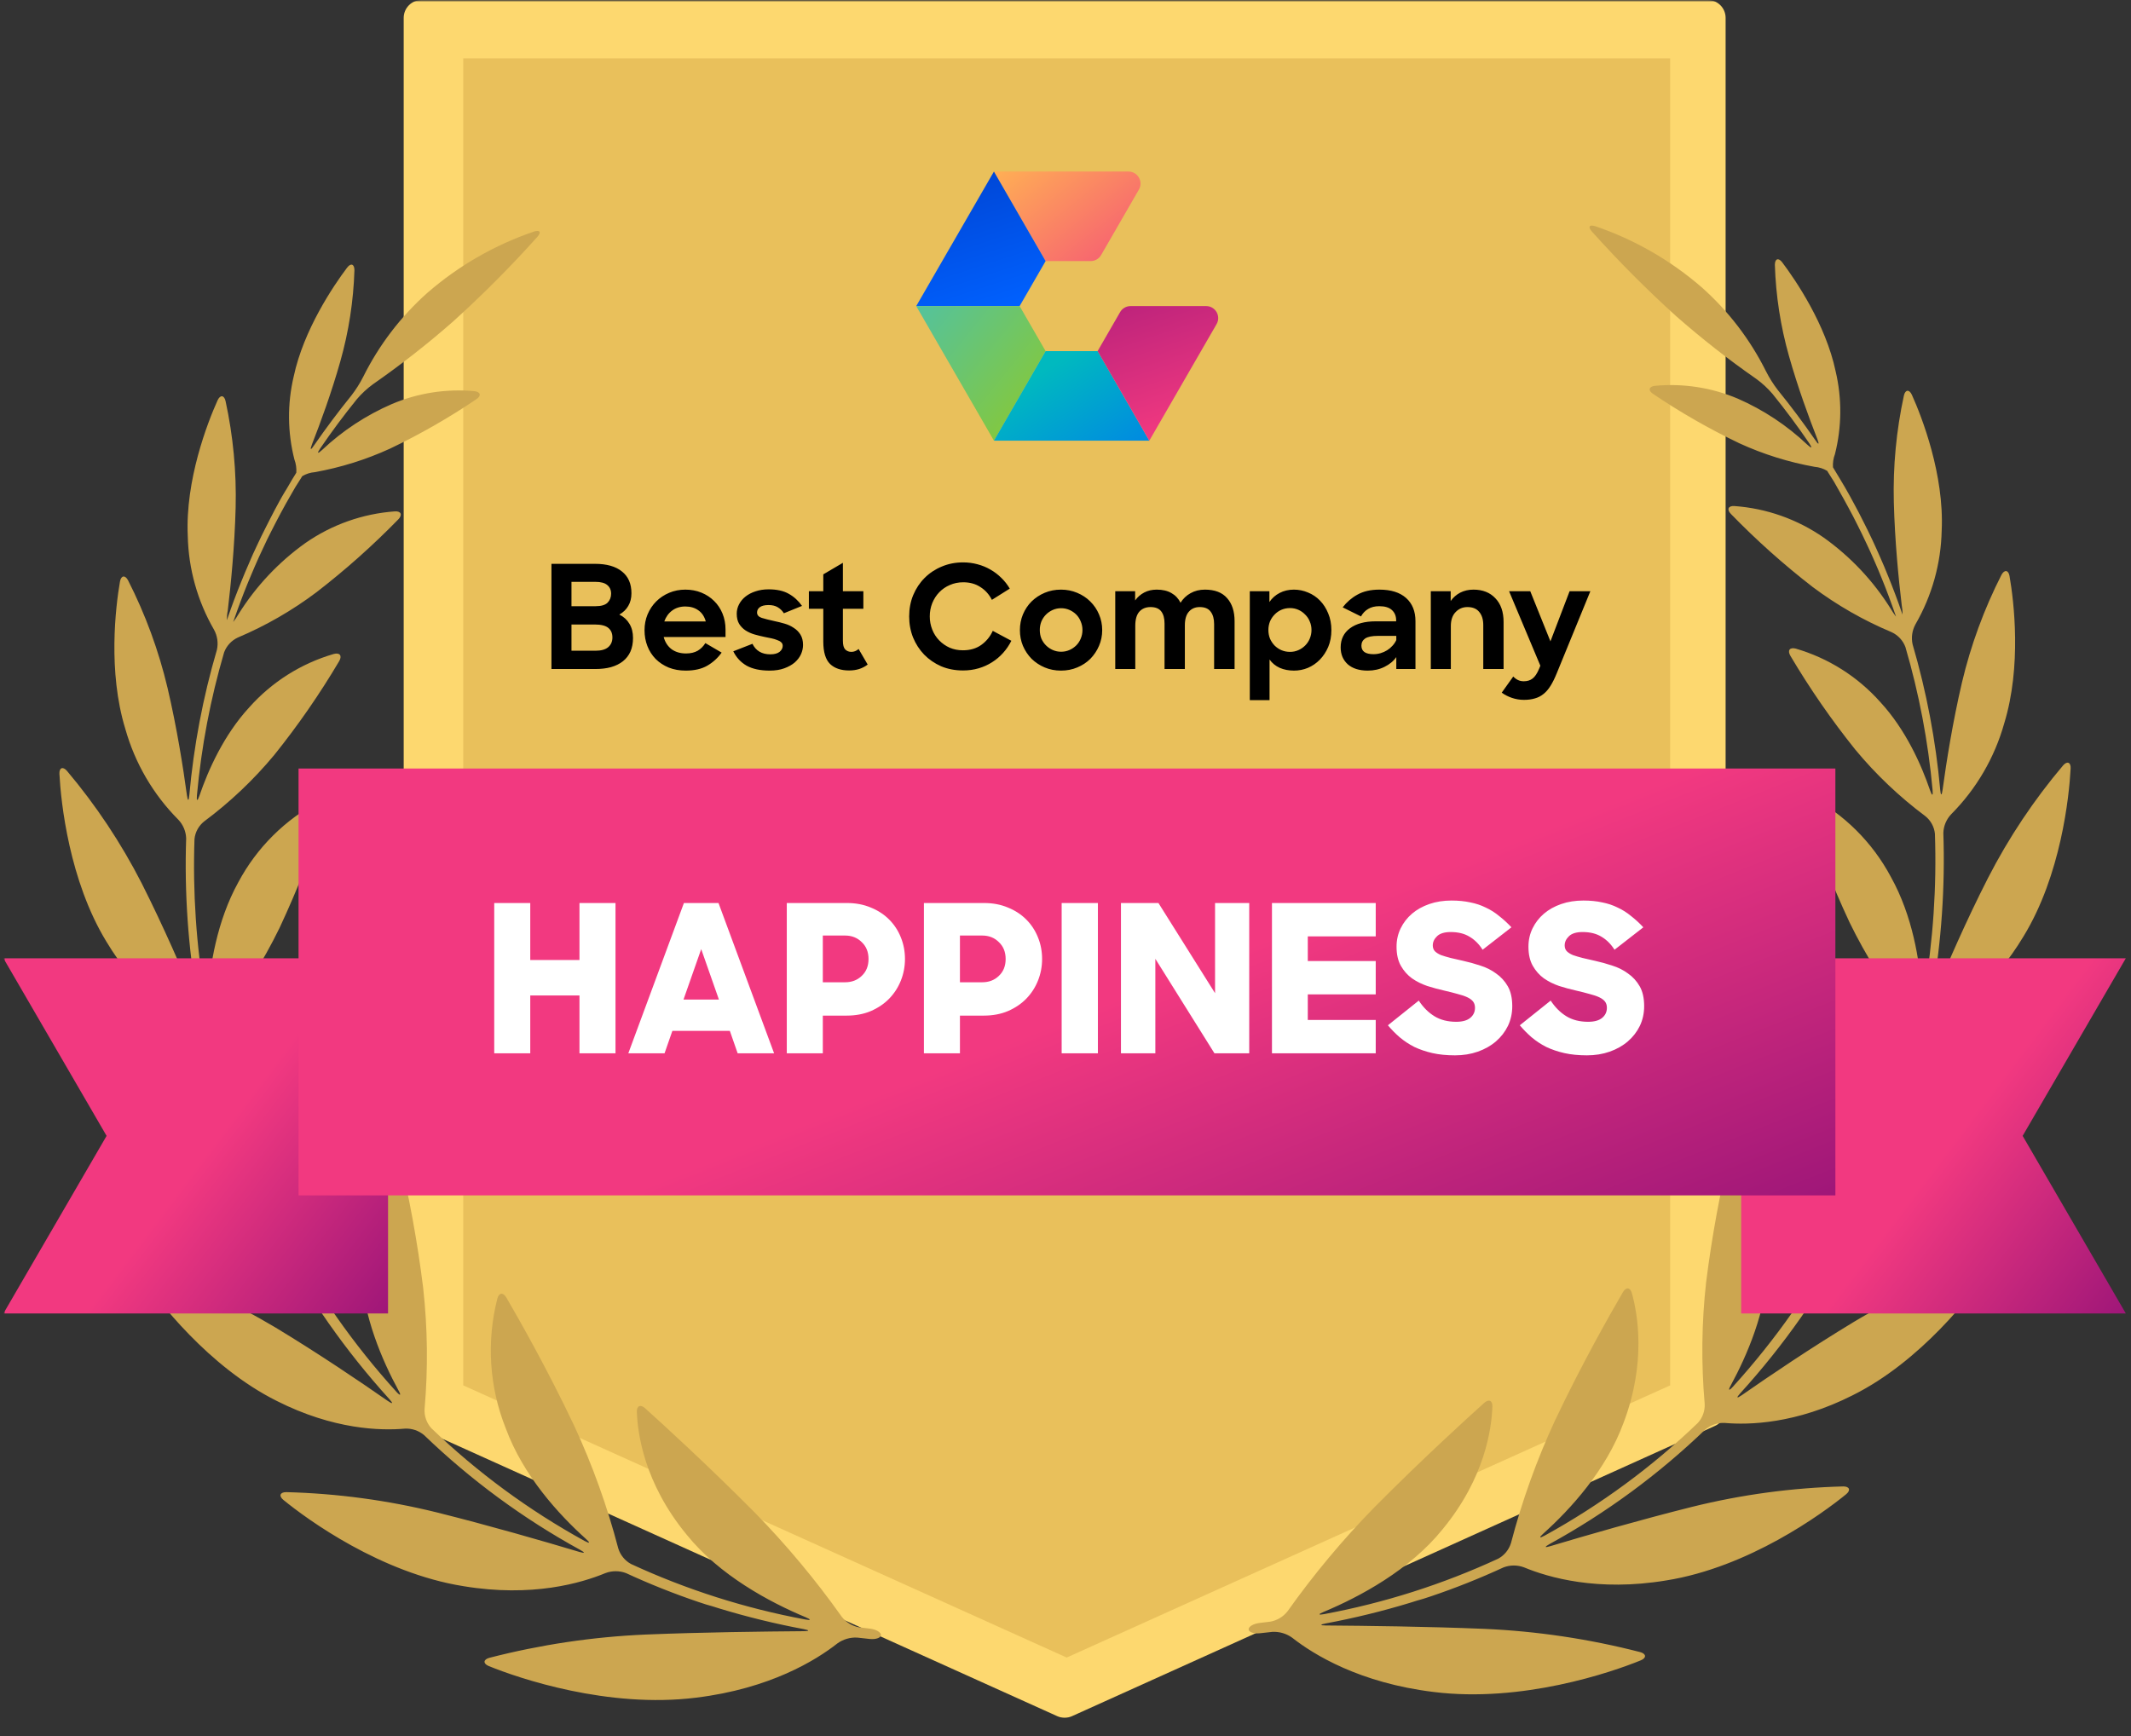 <svg width="621" height="506" viewBox="0 0 621 506" fill="none" xmlns="http://www.w3.org/2000/svg">
<rect x="0" y="0" width="621" height="506" fill="#333333" stroke="none"/>
<mask id="mask0_7813_51620" style="mask-type:luminance" maskUnits="userSpaceOnUse" x="1" y="0" width="619" height="506">
<path d="M620 0H1V506H620V0Z" fill="white"/>
</mask>
<g mask="url(#mask0_7813_51620)">
<mask id="mask1_7813_51620" style="mask-type:luminance" maskUnits="userSpaceOnUse" x="1" y="0" width="619" height="506">
<path d="M1 0H620V506H1V0Z" fill="white"/>
</mask>
<g mask="url(#mask1_7813_51620)">
<mask id="mask2_7813_51620" style="mask-type:luminance" maskUnits="userSpaceOnUse" x="1" y="0" width="619" height="501">
<path d="M1 0H620V501H1V0Z" fill="white"/>
</mask>
<g mask="url(#mask2_7813_51620)">
<path d="M497.622 410.946L310.236 495.487L122.865 410.946V5.194H497.622V410.946Z" fill="#FDD86F"/>
<path fill-rule="evenodd" clip-rule="evenodd" d="M308.106 500.215C308.778 500.513 309.502 500.671 310.237 500.681C310.977 500.673 311.707 500.514 312.383 500.215L499.754 415.612C500.664 415.213 501.441 414.562 501.993 413.735C502.544 412.908 502.846 411.94 502.864 410.946V5.194C502.864 3.817 502.316 2.496 501.342 1.522C500.368 0.548 499.047 0 497.67 2.16944e-05H122.866C121.484 -0.004 120.158 0.541 119.178 1.515C118.198 2.489 117.645 3.812 117.641 5.194V411.008C117.659 412.002 117.961 412.97 118.512 413.797C119.064 414.624 119.841 415.275 120.751 415.674L308.106 500.215ZM310.237 489.795L128.045 407.602V10.389H492.444V407.602L310.237 489.795Z" fill="#FDD86F"/>
<path d="M135 403.794V17H486.708V403.794L310.846 483.125L135 403.794Z" fill="#E9C05B"/>
<path d="M245.292 471.225C237.652 460.451 229.176 450.296 219.942 440.852C206.256 427.058 193.239 415.192 187.998 410.464C186.645 409.251 185.525 409.733 185.588 411.537C185.821 417.758 187.656 432.19 200.098 447.307C209.631 459.126 224.172 466.949 234.794 471.381C236.458 472.081 236.349 472.345 234.608 472.019C217.097 468.764 200.06 463.336 183.893 455.86C182.093 454.882 180.751 453.233 180.16 451.272C176.965 439.045 172.686 427.126 167.376 415.658C159.46 398.924 151.031 384.165 147.547 378.178C146.63 376.623 145.401 376.732 144.935 378.489C141.724 391.06 142.59 404.327 147.408 416.374C152.477 430.122 162.835 441.428 170.736 448.535C172.089 449.733 171.917 449.997 170.331 449.126C154.083 440.186 139.082 429.148 125.712 416.296C125.031 415.547 124.505 414.671 124.163 413.719C123.822 412.766 123.672 411.755 123.722 410.744C124.759 398.929 124.618 387.041 123.302 375.254C121.646 361.961 119.237 348.772 116.086 335.752C115.666 333.995 114.531 333.761 113.504 335.301C107.25 345.835 104.353 358.024 105.199 370.246C105.837 383.777 111.42 396.591 116.086 405.192C116.972 406.747 116.708 406.98 115.495 405.643C103.04 391.912 92.35 376.677 83.675 360.293C83.257 359.368 83.029 358.368 83.002 357.354C82.975 356.339 83.151 355.329 83.52 354.383C88.194 343.6 91.728 332.357 94.064 320.838C96.494 307.776 98.135 294.579 98.979 281.32C99.087 279.516 97.999 278.925 96.63 280.091C87.526 288.149 81.11 298.804 78.248 310.62C74.78 323.761 76.133 337.696 77.968 347.26C78.31 349.033 77.968 349.142 77.268 347.494C70.927 333.501 65.988 318.915 62.525 303.948C62.36 302.95 62.397 301.929 62.635 300.946C62.873 299.963 63.306 299.037 63.909 298.225C70.77 289.629 76.663 280.304 81.483 270.418C86.814 259.002 91.412 247.257 95.246 235.255C95.79 233.529 94.873 232.689 93.256 233.498C83.124 238.813 74.827 247.055 69.446 257.152C63.209 268.427 61.125 281.615 60.534 290.822C60.41 292.626 60.099 292.657 59.787 290.822C57.188 275.545 56.146 260.043 56.677 244.555C56.78 243.551 57.084 242.578 57.57 241.694C58.056 240.81 58.715 240.032 59.507 239.407C67.058 233.787 73.913 227.287 79.927 220.045C86.873 211.393 93.192 202.256 98.839 192.705C99.756 191.15 99.056 190.139 97.283 190.605C87.772 193.368 79.233 198.758 72.649 206.157C65.231 214.213 60.674 224.431 58.124 231.911C57.533 233.638 57.222 233.575 57.393 231.771C58.678 217.67 61.329 203.727 65.309 190.139C66.026 188.227 67.467 186.673 69.321 185.815C77.462 182.371 85.15 177.942 92.214 172.627C100.661 166.111 108.638 159.007 116.086 151.368C117.345 150.061 116.894 148.941 115.075 149.05C105.703 149.721 96.686 152.913 88.979 158.288C81.211 163.835 74.606 170.852 69.539 178.941C69.079 179.751 68.559 180.526 67.984 181.258C67.984 181.087 68.092 180.932 68.139 180.776C68.45 179.874 68.761 178.988 69.088 178.086C69.414 177.184 69.725 176.344 70.052 175.458L71.062 172.798L72.105 170.185C72.478 169.299 72.835 168.412 73.209 167.542C73.582 166.671 73.939 165.815 74.313 164.944L75.479 162.316C75.869 161.461 76.273 160.605 76.677 159.75L77.906 157.137L79.181 154.602C79.616 153.747 80.051 152.876 80.503 152.021C80.953 151.165 81.373 150.341 81.825 149.517L83.225 146.951C83.691 146.111 84.157 145.287 84.64 144.462C85.122 143.638 85.604 142.767 86.102 141.927L87.657 139.47L88.077 138.786C89.194 138.12 90.45 137.721 91.747 137.62C99.31 136.265 106.673 133.96 113.66 130.761C122.385 126.602 130.786 121.793 138.792 116.376C140.347 115.365 140.067 114.214 138.263 114.012C130.057 113.255 121.791 114.542 114.204 117.76C106.699 121.011 99.815 125.542 93.862 131.15C92.54 132.379 92.307 132.192 93.318 130.699C96.676 125.775 100.235 120.992 103.986 116.36C105.384 114.717 106.971 113.245 108.714 111.974C116.828 106.327 124.616 100.226 132.042 93.701C140.653 85.914 148.85 77.68 156.599 69.035C157.812 67.682 157.361 66.951 155.65 67.48C144.222 71.364 133.658 77.434 124.546 85.35C116.827 92.219 110.492 100.501 105.884 109.75C104.904 111.691 103.743 113.534 102.416 115.256C98.607 119.966 94.976 124.817 91.529 129.797C90.519 131.352 90.269 131.165 90.923 129.486C93.364 123.265 96.599 114.463 99.181 105.302C101.628 96.654 103.007 87.738 103.286 78.755C103.286 76.935 102.229 76.578 101.14 78.025C97.143 83.327 88.465 96.173 85.588 109.735C83.704 117.694 83.774 125.991 85.791 133.918C86.249 135.144 86.44 136.453 86.351 137.759L85.915 138.49C85.417 139.299 84.935 140.046 84.453 140.917C83.971 141.787 83.443 142.643 82.898 143.529C82.354 144.416 81.949 145.162 81.498 145.971L80.068 148.615L78.761 151.134C78.294 152.021 77.859 152.907 77.408 153.809C76.957 154.711 76.568 155.473 76.164 156.297C75.76 157.122 75.308 158.102 74.889 158.988C74.469 159.874 74.095 160.683 73.707 161.523C73.317 162.363 72.96 163.296 72.54 164.229C72.16 165.074 71.791 165.924 71.436 166.78C71.078 167.635 70.69 168.599 70.316 169.517C69.943 170.434 69.616 171.227 69.29 172.083C68.963 172.938 68.574 173.918 68.232 174.835C67.89 175.753 67.595 176.562 67.284 177.417L66.319 180.201C66.319 180.372 66.211 180.559 66.149 180.73C66.102 179.812 66.175 178.892 66.366 177.993C67.268 170.45 68.372 159.33 68.668 147.993C68.933 137.545 67.946 127.102 65.728 116.889C65.324 115.131 64.173 115.022 63.411 116.671C60.425 123.281 53.971 139.999 54.718 156.204C54.928 165.804 57.554 175.196 62.354 183.513C63.351 185.307 63.655 187.405 63.209 189.408C59.148 203.232 56.456 217.421 55.169 231.771C55.013 233.575 54.718 233.575 54.469 231.771C53.38 223.778 51.56 212.145 48.823 200.496C46.241 189.614 42.373 179.079 37.299 169.112C36.459 167.557 35.293 167.697 34.967 169.486C33.676 176.873 31.405 195.784 36.522 212.456C39.328 222.439 44.638 231.539 51.949 238.894C53.366 240.372 54.186 242.322 54.251 244.368C53.72 260.156 54.809 275.956 57.501 291.522C57.812 293.311 57.501 293.388 56.833 291.724C53.287 283.093 47.719 270.185 41.281 257.432C35.289 245.724 27.984 234.736 19.508 224.68C18.326 223.311 17.222 223.762 17.315 225.566C17.751 233.933 20.177 256.67 30.985 274.415C39.881 289.252 50.425 296.53 56.382 299.749C58.139 300.794 59.442 302.458 60.036 304.415C63.556 319.704 68.605 334.6 75.106 348.878C75.853 350.526 75.604 350.682 74.5 349.236C68.543 341.46 59.492 329.858 49.617 318.676C40.334 308.205 29.9 298.814 18.513 290.682C16.957 289.656 16.055 290.356 16.584 292.098C19.057 300.496 27.439 323.481 43.427 339.033C56.599 351.988 69.445 356.483 76.366 358.069C78.311 358.615 79.977 359.876 81.032 361.599C89.868 378.29 100.761 393.808 113.457 407.789C114.671 409.126 114.484 409.344 112.991 408.318C104.842 402.641 92.773 394.476 80.238 386.903C68.305 379.771 55.594 374.03 42.354 369.795C40.627 369.267 39.912 370.246 40.938 371.739C45.838 378.94 60.736 398.395 80.658 408.333C97.206 416.7 110.891 417.027 117.983 416.405C120.027 416.301 122.035 416.979 123.597 418.302C137.194 431.393 152.464 442.626 169.009 451.708C170.564 452.579 170.564 452.843 168.76 452.314C158.372 449.204 142.929 444.74 127.423 440.852C113.011 437.284 98.253 435.292 83.411 434.912C81.591 434.912 81.171 436.031 82.587 437.182C89.632 442.952 111 458.488 135.013 462.314C155.044 465.642 169.382 461.428 176.443 458.504C178.368 457.781 180.49 457.781 182.415 458.504C189.32 461.695 196.391 464.514 203.597 466.949C205.308 467.524 206.707 467.96 206.707 467.928C206.707 467.897 208.123 468.348 209.818 468.877C217.831 471.309 225.971 473.298 234.203 474.834C235.976 475.176 235.961 475.424 234.203 475.44C222.461 475.533 204.997 475.736 188.123 476.42C172.738 477.089 157.466 479.367 142.555 483.216C140.813 483.714 140.736 484.896 142.415 485.596C151.047 489.126 177.096 498.037 202.85 494.818C224.374 492.19 237.765 483.931 244.032 479.001C245.711 477.794 247.752 477.196 249.817 477.306C251.03 477.462 252.244 477.586 253.457 477.711C255.261 477.897 256.723 477.353 256.723 476.544C256.723 475.736 255.261 474.896 253.472 474.694L250.362 474.32C248.35 473.945 246.545 472.844 245.292 471.225ZM375.182 469.67C382.829 458.897 391.31 448.742 400.547 439.297C414.233 425.503 427.25 413.636 432.507 408.909C433.844 407.696 434.964 408.178 434.902 409.982C434.669 416.203 432.849 430.635 420.376 445.751C410.858 457.571 396.317 465.394 385.711 469.826C384.031 470.526 384.156 470.79 385.882 470.463C403.393 467.208 420.43 461.78 436.597 454.305C438.397 453.327 439.738 451.678 440.329 449.717C443.525 437.49 447.803 425.571 453.113 414.103C461.029 397.369 469.458 382.61 472.942 376.623C473.86 375.067 475.088 375.176 475.555 376.934C477.219 382.952 479.8 397.151 473.082 414.818C468.012 428.566 457.654 439.873 449.754 446.98C448.401 448.177 448.572 448.442 450.158 447.571C466.403 438.627 481.405 427.59 494.777 414.741C495.458 413.992 495.985 413.116 496.326 412.164C496.668 411.211 496.818 410.2 496.768 409.189C495.731 397.374 495.871 385.486 497.188 373.699C498.86 360.438 501.274 347.281 504.419 334.29C504.839 332.533 506.052 332.299 507.001 333.839C513.257 344.372 516.149 356.563 515.29 368.784C514.652 382.315 509.069 395.13 504.404 403.73C503.533 405.285 503.782 405.518 504.995 404.181C517.45 390.45 528.139 375.215 536.814 358.831C537.231 357.906 537.46 356.906 537.487 355.892C537.514 354.877 537.338 353.867 536.97 352.921C532.302 342.135 528.768 330.893 526.425 319.376C523.979 306.315 522.323 293.118 521.464 279.858C521.355 278.054 522.444 277.463 523.828 278.63C532.915 286.664 539.329 297.283 542.211 309.065C545.694 322.206 544.341 336.141 542.506 345.705C542.164 347.478 542.506 347.587 543.206 345.939C549.552 331.947 554.496 317.36 557.965 302.393C558.123 301.394 558.081 300.373 557.84 299.391C557.6 298.408 557.166 297.483 556.565 296.67C549.704 288.074 543.81 278.749 538.991 268.863C533.666 257.444 529.069 245.7 525.228 233.7C524.683 231.974 525.601 231.134 527.218 231.942C537.35 237.257 545.648 245.5 551.029 255.597C557.343 266.919 559.427 280.107 560.018 289.267C560.127 291.071 560.438 291.102 560.749 289.267C563.347 273.989 564.389 258.488 563.859 243C563.756 241.996 563.452 241.023 562.966 240.139C562.48 239.255 561.821 238.477 561.029 237.852C553.494 232.228 546.655 225.729 540.655 218.49C533.715 209.834 527.396 200.697 521.744 191.15C520.827 189.594 521.526 188.583 523.299 189.05C532.804 191.818 541.336 197.208 547.918 204.602C555.352 212.658 559.893 222.876 562.444 230.356C563.035 232.082 563.346 232.02 563.175 230.216C561.89 216.115 559.239 202.172 555.259 188.583C554.541 186.671 553.1 185.118 551.246 184.26C543.057 180.826 535.321 176.396 528.214 171.072C519.792 164.554 511.841 157.45 504.419 149.812C503.144 148.506 503.595 147.386 505.415 147.495C514.788 148.165 523.804 151.357 531.511 156.733C539.279 162.28 545.883 169.297 550.951 177.386C551.418 178.192 551.938 178.966 552.506 179.703C552.506 179.532 552.397 179.377 552.35 179.221C552.039 178.319 551.728 177.433 551.402 176.531C551.075 175.629 550.764 174.789 550.438 173.902C550.111 173.016 549.769 172.129 549.427 171.243L548.385 168.63C548.027 167.744 547.654 166.857 547.296 165.986L546.176 163.389L545.01 160.761C544.621 159.906 544.217 159.05 543.812 158.195C543.408 157.339 543.004 156.453 542.568 155.582C542.133 154.711 541.744 153.903 541.309 153.047L540.002 150.466C539.567 149.626 539.116 148.786 538.665 147.962L537.265 145.396L535.865 142.907L534.435 140.372L532.879 137.915L532.459 137.231C531.34 136.568 530.085 136.169 528.789 136.064C521.225 134.709 513.863 132.405 506.876 129.206C498.152 125.043 489.752 120.234 481.744 114.82C480.189 113.809 480.469 112.659 482.273 112.456C490.515 111.681 498.821 112.969 506.441 116.204C513.902 119.468 520.742 123.999 526.659 129.595C527.981 130.823 528.214 130.637 527.203 129.144C523.845 124.22 520.286 119.436 516.534 114.805C515.127 113.16 513.53 111.687 511.775 110.419C503.661 104.772 495.873 98.671 488.447 92.146C479.841 84.354 471.644 76.121 463.891 67.48C462.678 66.127 463.129 65.396 464.855 65.925C476.282 69.811 486.846 75.88 495.959 83.795C503.676 90.666 510.01 98.948 514.621 108.195C515.601 110.136 516.762 111.979 518.089 113.701C521.904 118.406 525.536 123.257 528.976 128.242C529.987 129.797 530.236 129.61 529.582 127.931C527.141 121.71 523.906 112.907 521.324 103.747C518.877 95.099 517.498 86.183 517.219 77.2C517.219 75.38 518.276 75.023 519.365 76.47C523.362 81.772 532.055 94.618 534.917 108.18C536.796 116.139 536.732 124.434 534.73 132.363C534.262 133.586 534.065 134.897 534.155 136.204L534.59 136.935L536.052 139.361C536.565 140.217 537.063 141.088 537.607 141.974L538.991 144.416C539.473 145.302 539.956 146.173 540.422 147.06C540.889 147.946 541.309 148.708 541.744 149.532C542.179 150.357 542.646 151.305 543.097 152.207C543.548 153.109 543.937 153.871 544.341 154.696L545.632 157.386L546.798 159.921C547.203 160.823 547.607 161.725 547.996 162.627C548.385 163.529 548.742 164.322 549.1 165.178L550.22 167.915C550.572 168.765 550.915 169.62 551.246 170.481C551.604 171.398 551.962 172.316 552.304 173.234C552.646 174.151 552.941 174.96 553.253 175.815L554.232 178.599L554.419 179.128C554.44 178.21 554.362 177.292 554.186 176.391C553.284 168.848 552.179 157.728 551.884 146.391C551.619 135.943 552.605 125.501 554.823 115.287C555.228 113.53 556.378 113.421 557.141 115.069C560.126 121.679 566.581 138.397 565.834 154.602C565.631 164.206 563.01 173.604 558.214 181.927C557.217 183.721 556.912 185.818 557.358 187.821C561.411 201.647 564.104 215.836 565.399 230.185C565.554 231.989 565.85 231.989 566.098 230.185C567.187 222.191 569.022 210.558 571.744 198.91C574.325 188.028 578.194 177.493 583.268 167.526C584.123 165.971 585.29 166.111 585.601 167.899C586.891 175.286 589.162 194.198 584.045 210.869C581.239 220.852 575.929 229.953 568.618 237.308C567.201 238.786 566.381 240.736 566.316 242.782C566.847 258.57 565.758 274.37 563.066 289.936C562.755 291.724 563.066 291.802 563.735 290.138C567.28 281.507 572.848 268.598 579.364 255.846C585.381 244.134 592.712 233.146 601.215 223.093C602.397 221.725 603.501 222.176 603.408 223.98C602.972 232.347 600.546 255.084 589.737 272.829C580.842 287.665 570.313 294.944 564.341 298.163C562.584 299.208 561.28 300.872 560.686 302.828C557.166 318.117 552.118 333.013 545.616 347.292C544.87 348.94 545.119 349.096 546.223 347.649C552.179 339.873 561.231 328.272 571.106 317.09C580.389 306.619 590.823 297.228 602.21 289.096C603.765 288.07 604.667 288.769 604.139 290.511C601.588 298.847 593.159 321.88 577.218 337.369C564.046 350.324 551.2 354.819 544.279 356.405C542.306 356.934 540.609 358.197 539.536 359.935C530.705 376.629 519.811 392.148 507.11 406.125C505.897 407.462 506.083 407.68 507.576 406.654C515.726 400.977 527.794 392.812 540.329 385.238C552.262 378.106 564.973 372.367 578.213 368.131C579.955 367.603 580.655 368.582 579.644 370.075C574.73 377.276 559.847 396.731 539.909 406.669C523.362 415.036 509.676 415.363 502.584 414.741C500.54 414.643 498.535 415.321 496.97 416.638C483.371 429.726 468.101 440.958 451.558 450.044C450.003 450.915 450.081 451.179 451.807 450.65C462.196 447.54 477.639 443.076 493.144 439.188C507.562 435.619 522.324 433.627 537.172 433.248C538.976 433.248 539.396 434.367 537.996 435.518C530.935 441.288 509.567 456.824 485.555 460.65C465.524 463.978 451.2 459.764 444.124 456.84C442.205 456.116 440.087 456.116 438.168 456.84C431.258 460.031 424.182 462.85 416.97 465.285C415.26 465.86 413.86 466.296 413.86 466.264C413.86 466.233 412.445 466.684 410.75 467.213C402.742 469.643 394.606 471.632 386.38 473.17C384.591 473.512 384.607 473.76 386.38 473.776C398.121 473.869 415.586 474.072 432.46 474.756C447.845 475.424 463.117 477.702 478.027 481.552C479.769 482.05 479.847 483.232 478.167 483.931C469.536 487.462 443.486 496.373 417.748 493.154C396.208 490.526 382.818 482.267 376.551 477.337C374.871 476.13 372.83 475.532 370.765 475.642C369.552 475.798 368.339 475.922 367.126 476.047C365.322 476.233 363.86 475.689 363.86 474.88C363.86 474.072 365.322 473.232 367.126 473.03L370.237 472.656C372.191 472.288 373.946 471.228 375.182 469.67Z" fill="#CCA650"/>
<path d="M289.645 50L304.704 76.097H317.836C318.452 76.097 319.057 75.935 319.59 75.627C320.123 75.319 320.566 74.876 320.874 74.343L331.889 55.263C333.239 52.923 331.551 50 328.85 50H289.645Z" fill="url(#paint0_linear_7813_51620)"/>
<path d="M289.644 50L304.703 76.097L297.132 89.212H267L289.644 50Z" fill="url(#paint1_linear_7813_51620)"/>
<path d="M267 89.212H297.132L304.703 102.335L289.644 128.432L267 89.212Z" fill="url(#paint2_linear_7813_51620)"/>
<path d="M304.704 102.335H319.861L334.927 128.432H289.645L304.704 102.335Z" fill="url(#paint3_linear_7813_51620)"/>
<path d="M319.859 102.335L326.418 90.968C326.726 90.434 327.169 89.991 327.702 89.683C328.236 89.374 328.841 89.212 329.457 89.212H351.486C354.187 89.212 355.875 92.136 354.525 94.475L334.925 128.432L319.859 102.335Z" fill="url(#paint4_linear_7813_51620)"/>
<path d="M80.05 279.314H1L31.062 331.071L1 382.828H113.083V279.314H80.05Z" fill="url(#paint5_linear_7813_51620)"/>
<path d="M619.488 279.314H507.404V382.828H619.488L589.425 331.071L619.488 279.314Z" fill="url(#paint6_linear_7813_51620)"/>
<path d="M534.851 348.416V224H87V348.416H534.851Z" fill="url(#paint7_linear_7813_51620)"/>
<path d="M168.865 290.14H154.525V307H144.025V263.2H154.525V279.82H168.865V263.2H179.365V307H168.865V290.14ZM199.301 263.2H209.381L225.581 307H214.961L212.681 300.46H195.941L193.661 307H183.101L199.301 263.2ZM199.181 291.34H209.501L204.341 276.64L199.181 291.34ZM229.279 263.2H246.799C249.359 263.2 251.679 263.64 253.759 264.52C255.839 265.36 257.619 266.52 259.099 268C260.579 269.48 261.719 271.22 262.519 273.22C263.319 275.18 263.719 277.28 263.719 279.52C263.719 281.72 263.319 283.82 262.519 285.82C261.719 287.82 260.579 289.58 259.099 291.1C257.659 292.58 255.879 293.78 253.759 294.7C251.679 295.58 249.339 296.02 246.739 296.02H239.779V307H229.279V263.2ZM239.779 272.68V286.3H246.259C248.219 286.3 249.839 285.68 251.119 284.44C252.439 283.2 253.099 281.56 253.099 279.52C253.099 277.48 252.439 275.84 251.119 274.6C249.839 273.32 248.219 272.68 246.259 272.68H239.779ZM269.24 263.2H286.76C289.32 263.2 291.64 263.64 293.72 264.52C295.8 265.36 297.58 266.52 299.06 268C300.54 269.48 301.68 271.22 302.48 273.22C303.28 275.18 303.68 277.28 303.68 279.52C303.68 281.72 303.28 283.82 302.48 285.82C301.68 287.82 300.54 289.58 299.06 291.1C297.62 292.58 295.84 293.78 293.72 294.7C291.64 295.58 289.3 296.02 286.7 296.02H279.74V307H269.24V263.2ZM279.74 272.68V286.3H286.22C288.18 286.3 289.8 285.68 291.08 284.44C292.4 283.2 293.06 281.56 293.06 279.52C293.06 277.48 292.4 275.84 291.08 274.6C289.8 273.32 288.18 272.68 286.22 272.68H279.74ZM309.381 263.2H319.941V307H309.381V263.2ZM326.662 263.2H337.582L354.082 289.48V263.2H364.042V307H353.902L336.682 279.46V307H326.662V263.2ZM370.666 263.2H400.906V272.92H381.106V280.12H400.906V289.84H381.106V297.28H400.906V307H370.666V263.2ZM424.011 307.6C421.571 307.6 419.371 307.38 417.411 306.94C415.491 306.5 413.731 305.9 412.131 305.14C410.609 304.365 409.179 303.419 407.871 302.32C406.642 301.251 405.498 300.088 404.451 298.84L413.451 291.64C414.731 293.6 416.251 295.12 418.011 296.2C419.771 297.28 421.891 297.82 424.371 297.82C426.171 297.82 427.531 297.44 428.451 296.68C429.371 295.92 429.831 294.94 429.831 293.74C429.831 293.02 429.651 292.42 429.291 291.94C428.931 291.46 428.371 291.04 427.611 290.68C426.851 290.32 425.911 290 424.791 289.72C423.671 289.4 422.331 289.06 420.771 288.7C419.171 288.34 417.551 287.9 415.911 287.38C414.271 286.82 412.791 286.08 411.471 285.16C410.151 284.2 409.071 282.98 408.231 281.5C407.391 280.02 406.971 278.16 406.971 275.92C406.971 274 407.371 272.22 408.171 270.58C408.971 268.94 410.071 267.52 411.471 266.32C412.871 265.12 414.551 264.18 416.511 263.5C418.471 262.82 420.631 262.48 422.991 262.48C424.991 262.48 426.811 262.66 428.451 263.02C430.091 263.34 431.591 263.84 432.951 264.52C434.351 265.16 435.651 265.98 436.851 266.98C438.091 267.94 439.291 269.04 440.451 270.28L432.051 276.82C431.011 275.18 429.751 273.92 428.271 273.04C426.791 272.12 424.951 271.66 422.751 271.66C420.951 271.66 419.631 272.06 418.791 272.86C417.951 273.66 417.531 274.56 417.531 275.56C417.531 276.24 417.731 276.8 418.131 277.24C418.571 277.68 419.171 278.06 419.931 278.38C420.731 278.66 421.671 278.94 422.751 279.22C423.871 279.46 425.091 279.74 426.411 280.06C428.051 280.42 429.711 280.88 431.391 281.44C433.071 281.96 434.591 282.72 435.951 283.72C437.351 284.68 438.491 285.92 439.371 287.44C440.251 288.96 440.691 290.9 440.691 293.26C440.691 295.34 440.271 297.26 439.431 299.02C438.591 300.74 437.431 302.24 435.951 303.52C434.471 304.8 432.711 305.8 430.671 306.52C428.631 307.24 426.411 307.6 424.011 307.6ZM462.449 307.6C460.009 307.6 457.809 307.38 455.849 306.94C453.929 306.5 452.169 305.9 450.569 305.14C449.047 304.365 447.617 303.419 446.309 302.32C445.08 301.251 443.936 300.088 442.889 298.84L451.889 291.64C453.169 293.6 454.689 295.12 456.449 296.2C458.209 297.28 460.329 297.82 462.809 297.82C464.609 297.82 465.969 297.44 466.889 296.68C467.809 295.92 468.269 294.94 468.269 293.74C468.269 293.02 468.089 292.42 467.729 291.94C467.369 291.46 466.809 291.04 466.049 290.68C465.289 290.32 464.349 290 463.229 289.72C462.109 289.4 460.769 289.06 459.209 288.7C457.609 288.34 455.989 287.9 454.349 287.38C452.709 286.82 451.229 286.08 449.909 285.16C448.589 284.2 447.509 282.98 446.669 281.5C445.829 280.02 445.409 278.16 445.409 275.92C445.409 274 445.809 272.22 446.609 270.58C447.409 268.94 448.509 267.52 449.909 266.32C451.309 265.12 452.989 264.18 454.949 263.5C456.909 262.82 459.069 262.48 461.429 262.48C463.429 262.48 465.249 262.66 466.889 263.02C468.529 263.34 470.029 263.84 471.389 264.52C472.789 265.16 474.089 265.98 475.289 266.98C476.529 267.94 477.729 269.04 478.889 270.28L470.489 276.82C469.449 275.18 468.189 273.92 466.709 273.04C465.229 272.12 463.389 271.66 461.189 271.66C459.389 271.66 458.069 272.06 457.229 272.86C456.389 273.66 455.969 274.56 455.969 275.56C455.969 276.24 456.169 276.8 456.569 277.24C457.009 277.68 457.609 278.06 458.369 278.38C459.169 278.66 460.109 278.94 461.189 279.22C462.309 279.46 463.529 279.74 464.849 280.06C466.489 280.42 468.149 280.88 469.829 281.44C471.509 281.96 473.029 282.72 474.389 283.72C475.789 284.68 476.929 285.92 477.809 287.44C478.689 288.96 479.129 290.9 479.129 293.26C479.129 295.34 478.709 297.26 477.869 299.02C477.029 300.74 475.869 302.24 474.389 303.52C472.909 304.8 471.149 305.8 469.109 306.52C467.069 307.24 464.849 307.6 462.449 307.6Z" fill="white"/>
</g>
<path d="M160.699 164.34H173.383C176.799 164.34 179.417 165.082 181.237 166.566C183.085 168.022 184.009 170.136 184.009 172.908C184.009 174.336 183.701 175.568 183.085 176.604C182.497 177.64 181.629 178.48 180.481 179.124C181.769 179.768 182.749 180.664 183.421 181.812C184.121 182.96 184.471 184.332 184.471 185.928C184.471 187.44 184.219 188.77 183.715 189.918C183.226 191.019 182.476 191.985 181.531 192.732C180.579 193.488 179.417 194.062 178.045 194.454C176.701 194.818 175.175 195 173.467 195H160.699V164.34ZM166.537 182.022V189.666H173.551C175.175 189.666 176.393 189.33 177.205 188.658C178.045 187.958 178.465 187.006 178.465 185.802C178.465 184.598 178.073 183.674 177.289 183.03C176.505 182.358 175.175 182.022 173.299 182.022H166.537ZM166.537 169.59V176.688H173.593C175.189 176.688 176.337 176.352 177.037 175.68C177.737 174.98 178.087 174.098 178.087 173.034C178.087 171.97 177.709 171.13 176.953 170.514C176.225 169.898 175.077 169.59 173.509 169.59H166.537ZM199.836 195.462C198.016 195.462 196.364 195.168 194.88 194.58C193.396 193.964 192.122 193.124 191.058 192.06C190.017 190.988 189.202 189.716 188.664 188.322C188.104 186.894 187.824 185.354 187.824 183.702C187.824 182.05 188.118 180.51 188.706 179.082C189.322 177.626 190.162 176.366 191.226 175.302C192.29 174.238 193.55 173.398 195.006 172.782C196.462 172.166 198.03 171.858 199.71 171.858C201.418 171.858 202.986 172.152 204.414 172.74C205.842 173.328 207.074 174.14 208.11 175.176C209.146 176.184 209.958 177.402 210.546 178.83C211.134 180.258 211.428 181.812 211.428 183.492V185.676H193.41C193.802 187.16 194.558 188.336 195.678 189.204C196.826 190.044 198.24 190.464 199.92 190.464C201.264 190.464 202.398 190.198 203.322 189.666C204.235 189.117 204.999 188.353 205.548 187.44L210.294 190.212C209.185 191.773 207.752 193.076 206.094 194.034C204.442 194.986 202.356 195.462 199.836 195.462ZM199.71 176.772C198.226 176.772 196.952 177.164 195.888 177.948C194.824 178.732 194.054 179.796 193.578 181.14H205.674C205.282 179.712 204.568 178.634 203.532 177.906C202.496 177.15 201.222 176.772 199.71 176.772ZM224.27 195.462C221.554 195.462 219.328 194.986 217.592 194.034C215.884 193.054 214.582 191.654 213.686 189.834L219.272 187.65C220.28 189.694 222.016 190.716 224.48 190.716C225.656 190.716 226.552 190.478 227.168 190.002C227.784 189.498 228.092 188.91 228.092 188.238C228.092 187.818 227.952 187.482 227.672 187.23C227.392 186.95 227 186.726 226.496 186.558C225.952 186.341 225.39 186.173 224.816 186.054C224.132 185.906 223.446 185.766 222.758 185.634C221.783 185.432 220.817 185.194 219.86 184.92C218.908 184.64 218.04 184.248 217.256 183.744C216.512 183.253 215.882 182.608 215.408 181.854C214.932 181.07 214.694 180.076 214.694 178.872C214.694 177.92 214.918 177.01 215.366 176.142C215.826 175.259 216.471 174.486 217.256 173.874C218.068 173.23 219.034 172.726 220.154 172.362C221.302 171.97 222.576 171.774 223.976 171.774C226.384 171.774 228.344 172.208 229.856 173.076C231.368 173.916 232.656 175.092 233.72 176.604L228.428 178.746C227.981 178.018 227.36 177.412 226.622 176.982C225.922 176.562 225.04 176.352 223.976 176.352C222.828 176.352 221.974 176.562 221.414 176.982C220.882 177.374 220.616 177.892 220.616 178.536C220.616 179.264 221.064 179.782 221.96 180.09C222.856 180.37 224.13 180.692 225.782 181.056C226.734 181.252 227.686 181.49 228.638 181.77C229.618 182.05 230.5 182.456 231.284 182.988C232.087 183.483 232.763 184.159 233.258 184.962C233.762 185.774 234.014 186.782 234.014 187.986C234.014 188.882 233.818 189.778 233.426 190.674C233.034 191.542 232.432 192.34 231.62 193.068C230.808 193.768 229.786 194.342 228.554 194.79C227.35 195.238 225.922 195.462 224.27 195.462ZM235.718 172.32H239.918V167.406L245.63 164.046V172.32H251.594V177.444H245.63V186.768C245.63 187.972 245.854 188.812 246.302 189.288C246.778 189.764 247.38 190.002 248.108 190.002C248.864 190.002 249.564 189.722 250.208 189.162L252.854 193.698C252.107 194.268 251.269 194.708 250.376 195C249.48 195.28 248.5 195.42 247.436 195.42C245.056 195.42 243.208 194.79 241.892 193.53C240.576 192.242 239.918 190.058 239.918 186.978V177.444H235.718V172.32ZM280.651 195.42C278.327 195.42 276.199 195.014 274.267 194.202C272.363 193.362 270.711 192.228 269.311 190.8C267.939 189.372 266.861 187.706 266.077 185.802C265.321 183.898 264.943 181.854 264.943 179.67C264.943 177.43 265.335 175.358 266.119 173.454C266.931 171.522 268.037 169.856 269.437 168.456C270.865 167.028 272.564 165.9 274.435 165.138C276.339 164.326 278.411 163.92 280.651 163.92C282.107 163.92 283.507 164.102 284.851 164.466C286.223 164.83 287.483 165.348 288.631 166.02C289.799 166.686 290.872 167.505 291.823 168.456C292.775 169.38 293.587 170.416 294.259 171.564L289.051 174.84C288.239 173.244 287.119 171.998 285.691 171.102C284.291 170.178 282.625 169.716 280.693 169.716C279.293 169.716 277.991 169.982 276.787 170.514C275.635 171.002 274.592 171.716 273.721 172.614C272.853 173.51 272.167 174.574 271.663 175.806C271.182 177.037 270.94 178.348 270.949 179.67C270.942 180.978 271.184 182.275 271.663 183.492C272.119 184.665 272.805 185.736 273.679 186.642C274.556 187.544 275.596 188.271 276.745 188.784C277.921 189.288 279.209 189.54 280.609 189.54C282.709 189.54 284.487 189.022 285.943 187.986C287.412 186.94 288.573 185.519 289.303 183.87L294.721 186.768C294.084 188.046 293.279 189.232 292.327 190.296C291.383 191.354 290.294 192.273 289.093 193.026C287.882 193.798 286.567 194.392 285.187 194.79C283.759 195.21 282.247 195.42 280.651 195.42ZM309.183 195.462C307.475 195.462 305.893 195.154 304.437 194.538C303.016 193.945 301.72 193.09 300.615 192.018C299.549 190.924 298.695 189.642 298.095 188.238C297.507 186.81 297.213 185.284 297.213 183.66C297.213 182.036 297.507 180.51 298.095 179.082C298.711 177.626 299.551 176.366 300.615 175.302C301.72 174.23 303.016 173.375 304.437 172.782C305.893 172.166 307.475 171.858 309.183 171.858C310.863 171.858 312.431 172.166 313.887 172.782C315.371 173.398 316.645 174.238 317.709 175.302C318.808 176.377 319.68 177.663 320.271 179.082C320.887 180.51 321.195 182.036 321.195 183.66C321.195 185.284 320.887 186.81 320.271 188.238C319.671 189.642 318.816 190.924 317.751 192.018C316.687 193.082 315.413 193.922 313.929 194.538C312.473 195.154 310.891 195.462 309.183 195.462ZM309.225 189.96C310.063 189.966 310.894 189.794 311.661 189.456C312.396 189.134 313.066 188.678 313.635 188.112C314.195 187.552 314.629 186.894 314.937 186.138C315.276 185.341 315.447 184.484 315.441 183.618C315.441 182.75 315.273 181.924 314.937 181.14C314.648 180.385 314.204 179.698 313.635 179.124C313.066 178.558 312.396 178.102 311.661 177.78C310.894 177.442 310.063 177.27 309.225 177.276C308.386 177.27 307.556 177.442 306.789 177.78C306.053 178.102 305.384 178.558 304.815 179.124C304.242 179.704 303.786 180.388 303.471 181.14C303.162 181.929 303.005 182.77 303.009 183.618C303.009 184.514 303.163 185.354 303.471 186.138C303.793 186.873 304.249 187.543 304.815 188.112C305.384 188.678 306.053 189.134 306.789 189.456C307.556 189.794 308.386 189.966 309.225 189.96ZM324.997 172.32H330.793V175.008C331.493 174.028 332.375 173.258 333.439 172.698C334.503 172.138 335.721 171.858 337.093 171.858C338.801 171.858 340.229 172.194 341.377 172.866C342.525 173.51 343.407 174.448 344.023 175.68C344.733 174.521 345.732 173.566 346.921 172.908C348.153 172.208 349.553 171.858 351.121 171.858C354.005 171.858 356.161 172.684 357.589 174.336C359.045 175.96 359.773 178.2 359.773 181.056V195H353.809V181.896C353.809 180.356 353.473 179.152 352.801 178.284C352.157 177.388 351.093 176.94 349.609 176.94C348.293 176.94 347.243 177.388 346.459 178.284C345.675 179.152 345.283 180.482 345.283 182.274V195H339.361V181.728C339.361 180.216 339.039 179.04 338.395 178.2C337.751 177.36 336.715 176.94 335.287 176.94C333.915 176.94 332.823 177.388 332.011 178.284C331.227 179.18 330.835 180.552 330.835 182.4V195H324.997V172.32ZM377.102 195.462C375.562 195.462 374.176 195.196 372.944 194.664C371.712 194.104 370.718 193.292 369.962 192.228V204.072H364.208V172.32H369.92V175.47C370.675 174.351 371.701 173.441 372.902 172.824C374.134 172.18 375.52 171.858 377.06 171.858C378.488 171.858 379.86 172.138 381.176 172.698C382.49 173.229 383.678 174.03 384.662 175.05C385.67 176.086 386.468 177.332 387.056 178.788C387.672 180.244 387.98 181.868 387.98 183.66C387.98 185.48 387.672 187.118 387.056 188.574C386.44 190.002 385.628 191.234 384.62 192.27C383.63 193.294 382.445 194.108 381.134 194.664C379.856 195.194 378.486 195.465 377.102 195.462ZM375.926 190.002C376.764 190.008 377.595 189.836 378.362 189.498C379.097 189.176 379.767 188.72 380.336 188.154C380.915 187.579 381.372 186.894 381.68 186.138C382.019 185.341 382.19 184.484 382.184 183.618C382.184 182.722 382.016 181.896 381.68 181.14C381.386 180.377 380.927 179.689 380.336 179.124C379.776 178.536 379.105 178.065 378.362 177.738C377.595 177.4 376.764 177.228 375.926 177.234C375.03 177.234 374.19 177.402 373.406 177.738C372.663 178.065 371.992 178.536 371.432 179.124C370.859 179.704 370.403 180.388 370.088 181.14C369.779 181.929 369.622 182.77 369.626 183.618C369.626 184.514 369.78 185.354 370.088 186.138C370.416 186.883 370.871 187.565 371.432 188.154C372.001 188.72 372.67 189.176 373.406 189.498C374.203 189.837 375.06 190.008 375.926 190.002ZM398.582 195.462C396.09 195.462 394.144 194.846 392.744 193.614C391.372 192.354 390.686 190.716 390.686 188.7C390.686 186.32 391.596 184.458 393.416 183.114C395.236 181.77 397.728 181.098 400.892 181.098H406.856V180.804C406.856 179.572 406.45 178.578 405.638 177.822C404.826 177.066 403.594 176.688 401.942 176.688C400.654 176.688 399.576 176.954 398.708 177.486C397.84 177.99 397.14 178.718 396.608 179.67L391.274 177.024C392.428 175.506 393.888 174.247 395.558 173.328C397.294 172.348 399.436 171.858 401.984 171.858C405.344 171.858 407.934 172.67 409.754 174.294C411.574 175.918 412.484 178.172 412.484 181.056V195H406.898V191.514C406.086 192.69 404.938 193.642 403.454 194.37C401.998 195.098 400.374 195.462 398.582 195.462ZM400.262 190.674C400.962 190.674 401.648 190.576 402.32 190.38C402.985 190.187 403.621 189.904 404.21 189.54C404.789 189.184 405.312 188.745 405.764 188.238C406.233 187.745 406.616 187.177 406.898 186.558V185.34H401.564C399.828 185.34 398.582 185.592 397.826 186.096C397.098 186.6 396.734 187.3 396.734 188.196C396.734 189.848 397.91 190.674 400.262 190.674ZM416.955 172.32H422.75V175.176C423.464 174.153 424.415 173.317 425.522 172.74C426.671 172.152 427.959 171.858 429.387 171.858C432.075 171.858 434.203 172.698 435.771 174.378C437.367 176.03 438.164 178.34 438.164 181.308V195H432.242V182.19C432.242 180.566 431.851 179.292 431.067 178.368C430.31 177.416 429.163 176.94 427.623 176.94C426.25 176.94 425.103 177.43 424.179 178.41C423.254 179.362 422.792 180.72 422.792 182.484V195H416.955V172.32Z" fill="black"/>
<path d="M444.089 203.988C442.885 203.988 441.709 203.792 440.561 203.4C439.441 203.008 438.461 202.504 437.621 201.888L440.981 197.184C441.373 197.604 441.821 197.94 442.325 198.192C442.829 198.444 443.403 198.57 444.047 198.57C445.083 198.57 445.937 198.304 446.609 197.772C447.309 197.24 447.939 196.302 448.499 194.958L448.877 194.034L439.763 172.32H445.937L451.817 186.936L457.403 172.32H463.451L453.665 196.218C453.077 197.674 452.475 198.892 451.859 199.872C451.243 200.88 450.557 201.678 449.801 202.266C449.062 202.873 448.204 203.317 447.281 203.568C446.357 203.848 445.293 203.988 444.089 203.988Z" fill="black"/>
</g>
</g>
<defs>
<linearGradient id="paint0_linear_7813_51620" x1="289.345" y1="49.649" x2="329.52" y2="99.596" gradientUnits="userSpaceOnUse">
<stop stop-color="#FFB054"/>
<stop offset="1" stop-color="#F23980"/>
</linearGradient>
<linearGradient id="paint1_linear_7813_51620" x1="297.525" y1="89.296" x2="282.066" y2="41.77" gradientUnits="userSpaceOnUse">
<stop stop-color="#0061FF"/>
<stop offset="1" stop-color="#0041CE"/>
</linearGradient>
<linearGradient id="paint2_linear_7813_51620" x1="254.96" y1="75.262" x2="303.514" y2="114.405" gradientUnits="userSpaceOnUse">
<stop stop-color="#40C0C4"/>
<stop offset="1" stop-color="#83C83F"/>
</linearGradient>
<linearGradient id="paint3_linear_7813_51620" x1="304.081" y1="107.892" x2="337.94" y2="161.109" gradientUnits="userSpaceOnUse">
<stop stop-color="#00B9BF"/>
<stop offset="1" stop-color="#0061FF"/>
</linearGradient>
<linearGradient id="paint4_linear_7813_51620" x1="333.551" y1="59.122" x2="354.894" y2="121.853" gradientUnits="userSpaceOnUse">
<stop stop-color="#9B1578"/>
<stop offset="1" stop-color="#F23980"/>
</linearGradient>
<linearGradient id="paint5_linear_7813_51620" x1="113.266" y1="387.77" x2="54.55" y2="343.351" gradientUnits="userSpaceOnUse">
<stop stop-color="#9B1578"/>
<stop offset="1" stop-color="#F23980"/>
</linearGradient>
<linearGradient id="paint6_linear_7813_51620" x1="619.67" y1="387.77" x2="560.954" y2="343.351" gradientUnits="userSpaceOnUse">
<stop stop-color="#9B1578"/>
<stop offset="1" stop-color="#F23980"/>
</linearGradient>
<linearGradient id="paint7_linear_7813_51620" x1="535.581" y1="354.356" x2="485.222" y2="227.705" gradientUnits="userSpaceOnUse">
<stop stop-color="#9B1578"/>
<stop offset="1" stop-color="#F23980"/>
</linearGradient>
</defs>
</svg>
